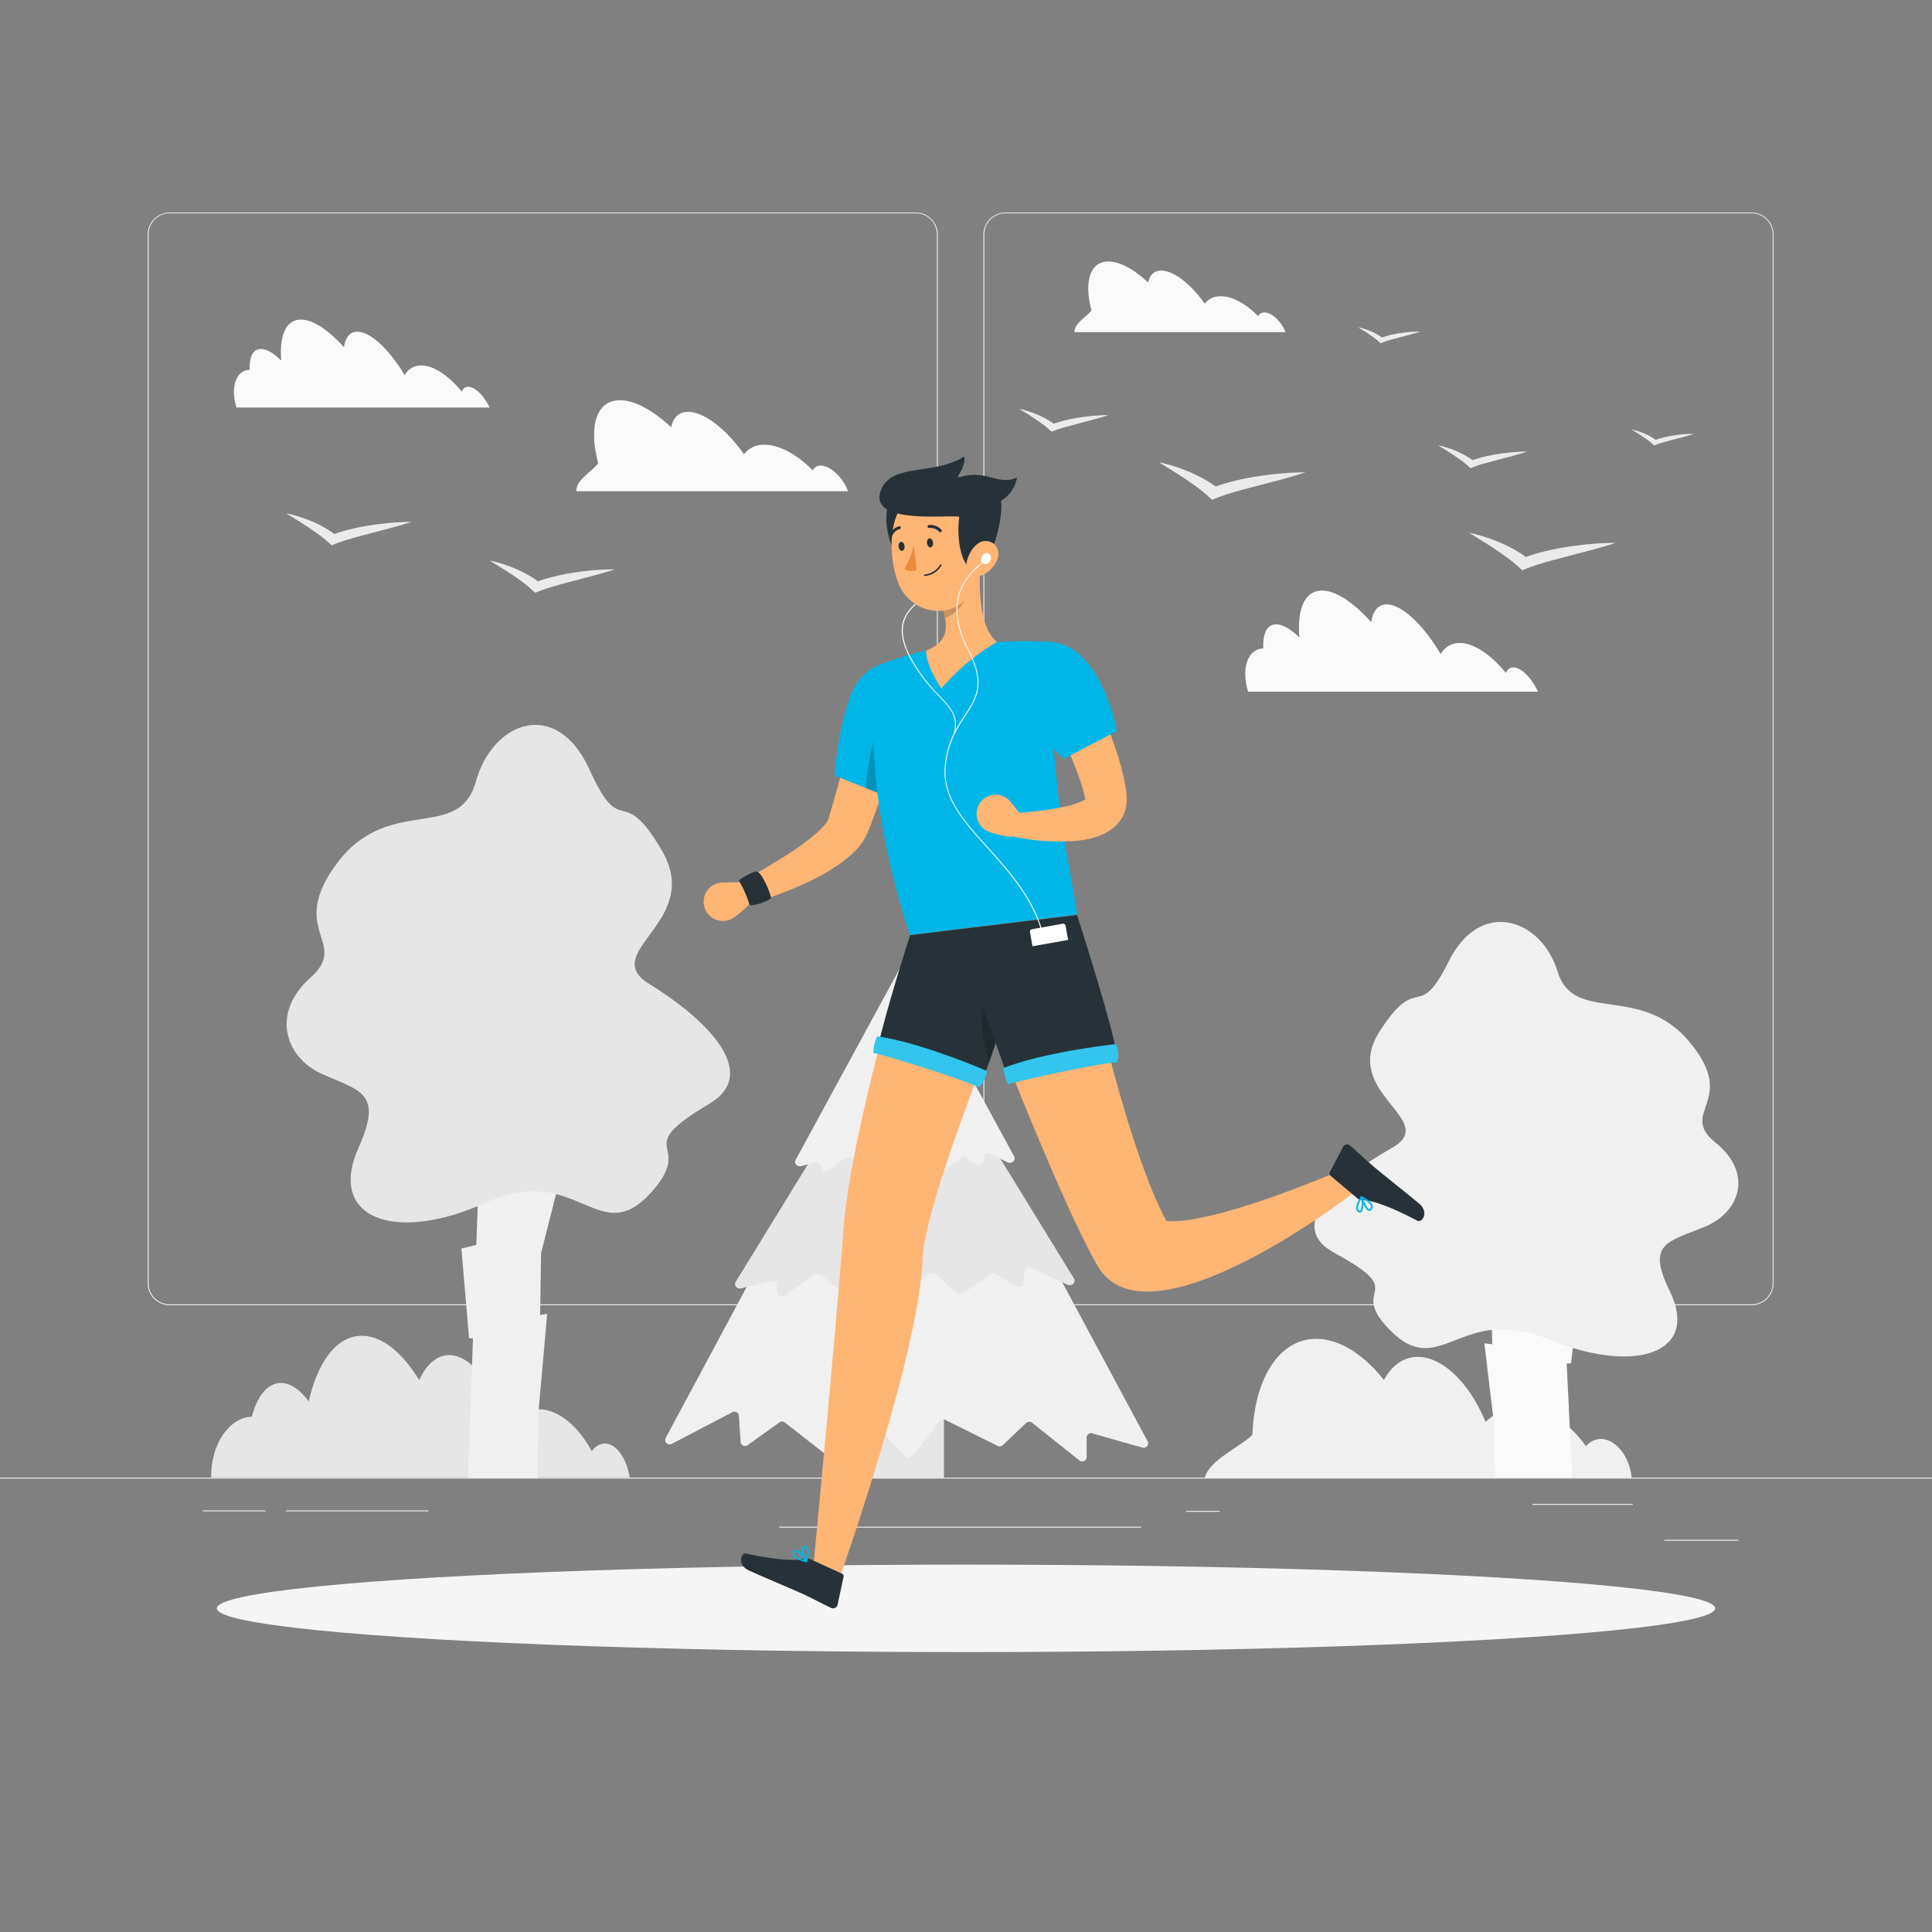 <svg xmlns="http://www.w3.org/2000/svg" viewBox="0 0 500 500"><rect x="0" y="0" width="500" height="500" fill="#808080" stroke="none"/><g id="freepik--background-complete--inject-118"><rect y="382.4" width="500" height="0.25" style="fill:#ebebeb"></rect><rect x="396.59" y="389.21" width="25.97" height="0.25" style="fill:#ebebeb"></rect><rect x="306.97" y="391.01" width="8.69" height="0.25" style="fill:#ebebeb"></rect><rect x="430.71" y="398.49" width="19.19" height="0.25" style="fill:#ebebeb"></rect><rect x="52.46" y="390.89" width="16.25" height="0.25" style="fill:#ebebeb"></rect><rect x="74.06" y="390.89" width="36.83" height="0.25" style="fill:#ebebeb"></rect><rect x="201.66" y="395.11" width="93.68" height="0.25" style="fill:#ebebeb"></rect><path d="M237,337.8H43.91a5.71,5.71,0,0,1-5.7-5.71V60.66A5.71,5.71,0,0,1,43.91,55H237a5.71,5.71,0,0,1,5.71,5.71V332.09A5.71,5.71,0,0,1,237,337.8ZM43.91,55.2a5.46,5.46,0,0,0-5.45,5.46V332.09a5.46,5.46,0,0,0,5.45,5.46H237a5.47,5.47,0,0,0,5.46-5.46V60.66A5.47,5.47,0,0,0,237,55.2Z" style="fill:#ebebeb"></path><path d="M453.31,337.8H260.21a5.72,5.72,0,0,1-5.71-5.71V60.66A5.72,5.72,0,0,1,260.21,55h193.1A5.71,5.71,0,0,1,459,60.66V332.09A5.71,5.71,0,0,1,453.31,337.8ZM260.21,55.2a5.47,5.47,0,0,0-5.46,5.46V332.09a5.47,5.47,0,0,0,5.46,5.46h193.1a5.47,5.47,0,0,0,5.46-5.46V60.66a5.47,5.47,0,0,0-5.46-5.46Z" style="fill:#ebebeb"></path><path d="M219.19,126.42c-1.56-3.43-4.68-6.08-7-5.92a2.18,2.18,0,0,0-1.85,1.23c-4.22-4.27-9.07-6.9-13.08-6.61a6.22,6.22,0,0,0-4.71,2.46c-4.53-6.45-10.29-11-14.48-11-2.38,0-3.86,1.48-4.38,4-4.64-4.34-9.41-7-13.26-7-6.14,0-8.13,6.76-5.62,16.26-1,1.79-5.84,4.29-5.64,7.29h70.27C219.37,126.85,219.28,126.64,219.19,126.42Z" style="fill:#fafafa"></path><path d="M332.48,85.47c-1.21-2.67-3.63-4.73-5.43-4.6a1.7,1.7,0,0,0-1.44.95c-3.27-3.32-7-5.36-10.15-5.13a4.84,4.84,0,0,0-3.67,1.91c-3.51-5-8-8.57-11.25-8.57-1.84,0-3,1.15-3.4,3.07-3.61-3.37-7.32-5.43-10.3-5.43-4.77,0-6.32,5.25-4.37,12.63-.78,1.39-4.54,3.33-4.38,5.66h54.6Z" style="fill:#fafafa"></path><path d="M121,100.1a1.72,1.72,0,0,0-1.48,1.26c-3.61-4.37-7.68-7.06-11-6.76a4.71,4.71,0,0,0-3.79,2.52h0c-3.91-6.59-8.8-11.26-12.24-11.26-2,0-3.12,1.51-3.47,4-4-4.43-8-7.15-11.12-7.15-3.92,0-5.65,4.18-5.11,10.61-1.89-1.87-3.74-3-5.25-3-2.1,0-3.08,2.11-2.91,5.43a2.41,2.41,0,0,0-.54,0c-3.2.55-4.42,4.83-2.89,9.72H126.7C125.26,102.36,122.79,99.94,121,100.1Z" style="fill:#fafafa"></path><path d="M391.46,172.73a2,2,0,0,0-1.71,1.44c-4.13-5-8.79-8.09-12.54-7.75a5.43,5.43,0,0,0-4.34,2.89h0c-4.48-7.55-10.08-12.9-14-12.9-2.24,0-3.58,1.73-4,4.62-4.53-5.08-9.11-8.19-12.74-8.19-4.49,0-6.47,4.79-5.85,12.15-2.16-2.14-4.29-3.4-6-3.4-2.4,0-3.52,2.42-3.33,6.22a4.21,4.21,0,0,0-.62.05c-3.66.64-5.06,5.54-3.3,11.15h75C396.34,175.31,393.51,172.55,391.46,172.73Z" style="fill:#fafafa"></path><path d="M101,135.33c-1.8.14-3.57.38-5.34.65s-3.51.62-5.23,1.05c-1.31.34-2.6.7-3.88,1.17a28.43,28.43,0,0,0-5.21-3,36.51,36.51,0,0,0-3.54-1.36,30.39,30.39,0,0,0-3.78-1l3,1.84c1,.61,1.93,1.21,2.85,1.83s1.81,1.25,2.68,1.88,1.65,1.29,2.4,1.95l.89.79,1.32-.52c1.39-.54,3-1,4.55-1.45s3.22-.88,4.86-1.31c3.27-.88,6.61-1.7,9.9-2.77A51.25,51.25,0,0,0,101,135.33Z" style="fill:#ebebeb"></path><path d="M153.68,147.57c-1.8.15-3.57.39-5.34.65s-3.51.63-5.23,1.06a38.39,38.39,0,0,0-3.88,1.17,28.43,28.43,0,0,0-5.21-3c-1.14-.5-2.32-1-3.54-1.37a30.38,30.38,0,0,0-3.78-1l3,1.83c1,.62,1.93,1.22,2.85,1.83s1.81,1.25,2.68,1.88,1.65,1.29,2.4,2l.89.79,1.32-.52c1.39-.55,3-1,4.55-1.46s3.22-.88,4.86-1.3c3.27-.89,6.61-1.71,9.9-2.77A54.07,54.07,0,0,0,153.68,147.57Z" style="fill:#ebebeb"></path><path d="M411.8,140.78c-2.1.17-4.18.45-6.25.76s-4.11.73-6.13,1.24a46.16,46.16,0,0,0-4.53,1.37,33.31,33.31,0,0,0-6.1-3.48c-1.35-.59-2.72-1.13-4.15-1.6a36.59,36.59,0,0,0-4.44-1.19l3.47,2.15c1.13.72,2.25,1.42,3.33,2.15s2.12,1.46,3.14,2.19,1.93,1.52,2.81,2.3l1,.92,1.55-.61c1.62-.64,3.47-1.18,5.32-1.71s3.78-1,5.7-1.52c3.83-1,7.74-2,11.6-3.24A60.91,60.91,0,0,0,411.8,140.78Z" style="fill:#ebebeb"></path><path d="M331.53,122.54c-2.1.17-4.18.45-6.25.76s-4.11.73-6.13,1.24a45.29,45.29,0,0,0-4.53,1.36,34,34,0,0,0-6.11-3.47,42,42,0,0,0-4.15-1.6,35.94,35.94,0,0,0-4.43-1.19l3.47,2.15c1.13.72,2.25,1.42,3.33,2.14s2.12,1.47,3.14,2.2,1.93,1.52,2.81,2.29l1,.93,1.55-.61c1.62-.64,3.47-1.18,5.32-1.71s3.77-1,5.7-1.52c3.83-1,7.73-2,11.59-3.25C335.74,122.23,333.63,122.36,331.53,122.54Z" style="fill:#ebebeb"></path><path d="M391.41,117.05c-1.28.1-2.54.27-3.8.46s-2.5.44-3.73.75c-.93.24-1.85.5-2.75.83a21.25,21.25,0,0,0-3.71-2.11,25.46,25.46,0,0,0-2.53-1,22.57,22.57,0,0,0-2.69-.73l2.11,1.31c.68.44,1.37.87,2,1.31s1.29.89,1.91,1.33,1.17.92,1.71,1.4l.63.56.95-.37c1-.39,2.1-.72,3.23-1s2.29-.63,3.46-.93c2.33-.63,4.71-1.21,7-2A38,38,0,0,0,391.41,117.05Z" style="fill:#ebebeb"></path><path d="M283,107.61c-1.27.11-2.53.28-3.79.47s-2.5.44-3.73.75c-.93.24-1.85.5-2.76.83a20.89,20.89,0,0,0-3.71-2.11,25.28,25.28,0,0,0-2.52-1,23.1,23.1,0,0,0-2.69-.73l2.1,1.31c.69.44,1.37.86,2,1.3s1.29.89,1.91,1.34,1.17.92,1.7,1.39l.64.57.94-.37c1-.39,2.11-.72,3.24-1s2.29-.63,3.46-.93c2.33-.63,4.7-1.21,7.05-2C285.57,107.43,284.29,107.51,283,107.61Z" style="fill:#ebebeb"></path><path d="M435.7,112.38c-.9.08-1.78.19-2.66.33s-1.75.31-2.61.53a17.2,17.2,0,0,0-1.94.58,14.28,14.28,0,0,0-2.6-1.48c-.57-.25-1.15-.49-1.76-.69a16.37,16.37,0,0,0-1.89-.5l1.48.91c.48.31,1,.61,1.42.92s.9.62,1.33.93.82.65,1.2,1l.44.39.66-.26c.69-.27,1.48-.5,2.27-.72s1.61-.44,2.43-.65c1.63-.44,3.29-.85,4.94-1.38A26.92,26.92,0,0,0,435.7,112.38Z" style="fill:#ebebeb"></path><path d="M364.89,85.9c-.9.08-1.78.2-2.66.33s-1.75.31-2.61.53a19.56,19.56,0,0,0-1.94.58,14.53,14.53,0,0,0-2.59-1.48c-.58-.25-1.16-.48-1.77-.68a16.39,16.39,0,0,0-1.89-.51l1.48.92c.48.3,1,.6,1.42.91s.9.62,1.33.94.82.64,1.2,1l.44.4.66-.26c.69-.27,1.48-.51,2.27-.73s1.61-.44,2.43-.65c1.63-.44,3.29-.85,4.94-1.38A26.92,26.92,0,0,0,364.89,85.9Z" style="fill:#ebebeb"></path><rect x="224.48" y="366.99" width="19.82" height="15.41" style="fill:#e6e6e6"></rect><path d="M235.4,258.24,297,373a1.15,1.15,0,0,1-1.32,1.65l-13-3.69a1.14,1.14,0,0,0-1.46,1.1v5a1.15,1.15,0,0,1-1.87.9l-12.27-9.77a1.14,1.14,0,0,0-1.51.07l-6.05,5.75a1.15,1.15,0,0,1-1.3.2l-13.58-6.74a1.14,1.14,0,0,0-1.4.31l-7.22,9.05a1.15,1.15,0,0,1-1.73.08l-8.58-9a1.16,1.16,0,0,0-1.64,0l-8.6,8.6a1.16,1.16,0,0,1-1.52.1l-10.86-8.49a1.14,1.14,0,0,0-1.36,0L193.48,374a1.15,1.15,0,0,1-1.81-.86l-.45-6.74a1.14,1.14,0,0,0-1.67-.94l-15.72,8.23a1.15,1.15,0,0,1-1.55-1.55l61.1-113.9A1.15,1.15,0,0,1,235.4,258.24Z" style="fill:#f0f0f0"></path><path d="M233.29,261.9l-42.91,69.87c-.55.89.37,1.93,1.47,1.65l7.55-1.88a1.27,1.27,0,0,1,1.63,1.11v1.71a1.31,1.31,0,0,0,2.08.9l7.69-5.34a1.4,1.4,0,0,1,1.67.07l3.79,3.15a1.41,1.41,0,0,0,1.44.19l9.07-3.93a1.39,1.39,0,0,1,1.56.3l4.58,5a1.39,1.39,0,0,0,1.92.08l5.43-5a1.41,1.41,0,0,1,1.82,0l5.52,4.82a1.4,1.4,0,0,0,1.68.09l7.15-4.88a1.4,1.4,0,0,1,1.51,0l5,3.06a1.3,1.3,0,0,0,2-.86l.22-2.81a1.29,1.29,0,0,1,1.87-.94l9.2,4.21c1.13.51,2.33-.58,1.72-1.57l-42.37-69A1.37,1.37,0,0,0,233.29,261.9Z" style="fill:#e6e6e6"></path><path d="M233.25,249.92,205.9,300.19c-.5.91.48,1.89,1.56,1.59l3.39-.95a1.27,1.27,0,0,1,1.69,1.09h0a1.32,1.32,0,0,0,2.16.86l3.87-3a1.41,1.41,0,0,1,1.8.07l1.88,1.76a1.43,1.43,0,0,0,1.57.22l5.18-2.54a1.41,1.41,0,0,1,1.68.34l2.38,2.95a1.41,1.41,0,0,0,2.05.08l2.76-2.86a1.43,1.43,0,0,1,2,0l2.89,2.86a1.42,1.42,0,0,0,1.82.1l4-3.07a1.43,1.43,0,0,1,1.66,0l2.18,1.51a1.32,1.32,0,0,0,2.09-.83l.06-.8a1.31,1.31,0,0,1,1.95-.92l4.13,2.13c1.1.57,2.37-.47,1.82-1.49l-26.82-49.28A1.38,1.38,0,0,0,233.25,249.92Z" style="fill:#f0f0f0"></path><path d="M422.13,381.43c-.82-5.23-4.47-9.28-8.18-9a5,5,0,0,0-3.5,1.87c-4.6-6.51-11-10.52-17.41-10.08a13.93,13.93,0,0,0-8.58,3.76c-4.06-9.84-11-16.82-17.53-16.82-3.74,0-6.76,2.26-8.76,6-5.25-6.6-11.48-10.66-17.53-10.66-9.64,0-16,10.31-16.51,24.79-2.43,2.73-11.21,6.54-12.32,11.11H422.25Z" style="fill:#f0f0f0"></path><path d="M156.25,373.6a4.24,4.24,0,0,0-3.09,2c-3.79-7-9.18-11.33-14.74-10.86a11.42,11.42,0,0,0-7.53,4.05s0,0,0,0c-3.2-10.58-9-18.08-14.65-18.08-3.24,0-5.92,2.43-7.75,6.48-4.34-7.12-9.61-11.49-14.84-11.49-6.49,0-11.43,6.71-13.74,17-2.2-3-4.71-4.78-7.21-4.78-3.47,0-6.14,3.4-7.51,8.72a5.84,5.84,0,0,0-.93.08c-5.56.89-9.72,7.76-9.61,15.62h108.3C162.17,377.22,159.29,373.34,156.25,373.6Z" style="fill:#e6e6e6"></path><polygon points="139.78 340.31 140.04 324.28 145.52 302.68 140.39 302.68 140.78 278.43 124.83 278.43 123.27 322.16 119.41 323.13 121.39 346.31 122.4 346.39 121.11 382.4 139.1 382.4 139.38 365.18 141.61 340.01 139.78 340.31" style="fill:#f0f0f0"></polygon><path d="M83.28,277.91C73.83,273.66,70,262.2,80.36,253s-6.33-12.11,7-29.78,31.42-5.16,35.78-20.91,20.94-21.85,29.45-3.09,8.07,2.62,18.76,21-16.8,26.17-3.27,34.46,29.39,22.73,15.45,31c-21,12.44-3.2,9.71-15,22.91-13.58,15.11-19.2-8.07-42.74,2.62s-41.2,4.16-33-14.18C99.17,282.73,93.34,282.43,83.28,277.91Z" style="fill:#e6e6e6"></path><polygon points="386.19 347.9 385.9 334.76 379.82 317.06 385.51 317.06 385.08 297.19 402.77 297.19 404.5 333.03 408.77 333.82 406.58 352.82 405.46 352.89 406.89 382.4 386.94 382.4 386.63 368.29 384.15 347.66 386.19 347.9" style="fill:#fafafa"></polygon><path d="M441.2,317.49c9-3.72,12.69-13.74,2.8-21.75s6.05-10.59-6.68-26-30-4.52-34.21-18.28-20-19.11-28.16-2.7S367.23,251,357,267s16.06,22.89,3.13,30.14S332,317,345.36,324.26c20.08,10.87,3.06,8.49,14.39,20,13,13.21,18.36-7.06,40.87,2.29s39.4,3.64,31.52-12.4C426,321.7,431.58,321.44,441.2,317.49Z" style="fill:#f0f0f0"></path></g><g id="freepik--Shadow--inject-118"><ellipse id="freepik--path--inject-118" cx="250" cy="416.24" rx="193.89" ry="11.32" style="fill:#f5f5f5"></ellipse></g><g id="freepik--Character--inject-118"><path d="M235.17,182.31c-1.44,5.49-3,10.91-4.73,16.32q-1.26,4.06-2.66,8.11c-.92,2.7-1.89,5.39-3,8.14l-.27.67c-.12.3-.25.56-.38.83a16.33,16.33,0,0,1-.86,1.45,16.52,16.52,0,0,1-1.87,2.29,29.53,29.53,0,0,1-3.89,3.31,54.69,54.69,0,0,1-7.93,4.62,95.66,95.66,0,0,1-16.42,6.07l-2.11-5.5c2.37-1.31,4.83-2.65,7.18-4.06s4.7-2.81,6.92-4.31a55.53,55.53,0,0,0,6.17-4.65,18.43,18.43,0,0,0,2.32-2.41,8.31,8.31,0,0,0,.7-1.06,2.26,2.26,0,0,0,.17-.38.63.63,0,0,0,0-.14l0-.08.07-.24c1.56-5.16,3-10.62,4.49-16s3-10.8,4.56-16.16Z" style="fill:#ffb573"></path><path d="M237.78,176.48c3.46,7-7.61,29.87-7.61,29.87L216,200.73a81,81,0,0,1,4-20.39C223.59,170.38,233.94,168.73,237.78,176.48Z" style="fill:#00B6E8"></path><path d="M238.13,177.37c-3.35-1.12-6.75.57-9.59,7S224,201.08,224.12,204l6,2.39S240.52,185.14,238.13,177.37Z" style="opacity:0.2"></path><path d="M192.45,228.27l-5.5.13a5,5,0,0,0-4.84,5.44h0a5,5,0,0,0,7.86,3.59,24.33,24.33,0,0,0,4.31-3.8Z" style="fill:#ffb573"></path><path d="M191.41,228.26a26.53,26.53,0,0,1,2.5,5.68.53.53,0,0,0,.58.36,13.12,13.12,0,0,0,4.86-1.65.48.48,0,0,0,.15-.48c-.49-2.11-2.55-6.59-3.71-6.61-.95,0-3.26,1.38-4.23,2A.49.49,0,0,0,191.41,228.26Z" style="fill:#263238"></path><path d="M227.51,172.12s-6.57,25.56,8,69.9l43.22-5.25c-.51-6.67-8.61-38.53-6-70.56a113,113,0,0,0-14.69-.07,159.48,159.48,0,0,0-18.37,2.23A81.75,81.75,0,0,0,227.51,172.12Z" style="fill:#00B6E8"></path><path d="M246.86,190.18h0a.12.12,0,0,1-.09-.15c1.27-4.53-.75-6.65-3.82-9.88a43.53,43.53,0,0,1-7.4-9.78c-5.06-9.35-.13-13.09,3.13-15.56a15.43,15.43,0,0,0,1.79-1.49.12.12,0,1,1,.18.17,15.59,15.59,0,0,1-1.81,1.52c-3.2,2.42-8,6.08-3.07,15.24A43,43,0,0,0,243.1,180c3.13,3.28,5.19,5.45,3.88,10.11A.13.13,0,0,1,246.86,190.18Z" style="fill:#fff"></path><path d="M253.71,145.67c-.44,6.05-.28,17,4.33,20.47a56.85,56.85,0,0,0-14.43,12.06c-2.15-3.43-3.89-6.78-3.94-9.83,6.4-2.38,5.64-7.25,3.93-11.7Z" style="fill:#ffb573"></path><path d="M249.59,150.16l-6,6.5a20.16,20.16,0,0,1,1,3.2c2.47-.67,5.6-3.86,5.54-6.53A8.71,8.71,0,0,0,249.59,150.16Z" style="opacity:0.2"></path><path d="M232.28,127.44c-5.76,3.31-1.63,16.81,1.25,17.85C238.93,147.23,239.43,123.34,232.28,127.44Z" style="fill:#263238"></path><path d="M253.33,136.69c.48,8.06,1.17,12.76-2.37,17.36-5.33,6.92-15.66,4.45-18.54-3.31-2.59-7-2.94-19,4.51-23.13A11,11,0,0,1,253.33,136.69Z" style="fill:#ffb573"></path><path d="M259.06,129.61c.77,4.68-3,17.87-6.42,18s-5.27-7.08-4.38-13.88c-3.23-.55-22.94,2-20.44-6.39,2.31-7.74,13.84-4.11,21.71-9.21.6,3.07-2.82,5.84-1.12,5.34,7-2.07,9.9,2.34,14.79.11A8.71,8.71,0,0,1,259.06,129.61Z" style="fill:#263238"></path><path d="M258,145.07a7.7,7.7,0,0,1-4.34,4c-2.54.89-4-1.34-3.43-3.83.51-2.24,2.44-5.41,5.06-5.22S259.06,142.81,258,145.07Z" style="fill:#ffb573"></path><path d="M235.52,242s-15.39,51.09-17.2,75.86c-1.88,25.77-8.15,90.92-8.15,90.92l6.32,1.9s21.47-60,22.31-85.34c.55-16.59,30.27-87.41,30.27-87.41Z" style="fill:#ffb573"></path><path d="M209.59,403.46l8.32,3.8a.7.7,0,0,1,.4.79l-1.54,7.25a1.2,1.2,0,0,1-1.69.82c-2.88-1.37-4.21-2.19-7.87-3.86-2.25-1-10.27-4.4-13.38-5.82s-2.11-4.67-.71-4.37c6.28,1.35,12.48,2.11,15.06,1.3A2,2,0,0,1,209.59,403.46Z" style="fill:#263238"></path><path d="M205.24,401.67a1.3,1.3,0,0,1,.08-.17.65.65,0,0,1,.56-.38c1-.05,2.64,2.34,3,2.82a.23.23,0,0,1,0,.25.21.21,0,0,1-.23.1c-1-.2-2.87-.69-3.34-1.67A1.16,1.16,0,0,1,205.24,401.67Zm2.88,2.05c-.73-1-1.74-2.16-2.22-2.14-.05,0-.11,0-.17.13a.78.78,0,0,0-.06.72A3.81,3.81,0,0,0,208.12,403.72Z" style="fill:#00B6E8"></path><path d="M207.58,400.51l.09-.17a.69.69,0,0,1,.81-.22,1.11,1.11,0,0,1,.67.59c.54,1.11-.26,3.34-.29,3.43a.21.21,0,0,1-.18.15.23.23,0,0,1-.22-.09C207.92,403.48,207.23,401.41,207.58,400.51Zm1,3a4.55,4.55,0,0,0,.16-2.61.67.67,0,0,0-.39-.35c-.22-.07-.28,0-.3.05C207.76,401,208.11,402.59,208.58,403.52Z" style="fill:#00B6E8"></path><path d="M235.52,242s-6.4,20-8.39,29.28c4.06.35,23.12,6.17,26.93,8.5,2.33-4.23,13.64-41.69,13.64-41.69Z" style="fill:#263238"></path><path d="M255.53,251.83c-1.18,4.47-2.73,15.49.61,22.66,1.49-4.23,3.44-10.27,5.33-16.21C259.53,254.26,256.39,248.56,255.53,251.83Z" style="opacity:0.2"></path><path d="M227,268.21a12.41,12.41,0,0,0-1,4.26c3.12.6,23.53,6.93,27.28,8.92,1.82-1.34,2.09-4.23,2.19-4.19S238.52,269.8,227,268.21Z" style="fill:#00B6E8"></path><path d="M227,268.21a12.41,12.41,0,0,0-1,4.26c3.12.6,23.53,6.93,27.28,8.92,1.82-1.34,2.09-4.23,2.19-4.19S238.52,269.8,227,268.21Z" style="fill:#fff;opacity:0.2"></path><path d="M247.41,240.58S271.82,306.2,284,327.52c12.92,22.7,66.8-19.17,66.8-19.17l-4.84-5.07S314.35,317,301.86,316c-12.28-23-23.12-79.24-23.12-79.24Z" style="fill:#ffb573"></path><path d="M246.62,240.67s11.47,29.57,14.3,38.6c3.71-1.7,23.63-6,28.09-5.87-.06-4.84-10.27-36.63-10.27-36.63Z" style="fill:#263238"></path><path d="M269.55,240.72a.14.14,0,0,1-.12-.09c-2.69-8.7-8.64-15.31-13.89-21.14-6.37-7.08-11.87-13.19-11-21.38.63-6.18,3-9.82,5.11-13,3-4.58,5.36-8.2.74-17.07-6.94-13.3.56-19.77,3.38-22.2a11.52,11.52,0,0,0,.86-.79.12.12,0,0,1,.17,0,.13.13,0,0,1,0,.18c-.18.2-.49.47-.89.82-2.78,2.39-10.16,8.77-3.32,21.9,4.68,9,2.28,12.67-.75,17.32-2.09,3.19-4.45,6.8-5.08,12.91-.83,8.08,4.64,14.16,11,21.19,5.26,5.85,11.23,12.48,13.94,21.24a.12.12,0,0,1-.08.15Z" style="fill:#fff"></path><path d="M256.24,145.11a1.22,1.22,0,1,1-2.12-1.11,1.37,1.37,0,0,1,1.76-.76A1.36,1.36,0,0,1,256.24,145.11Z" style="fill:#fff"></path><path d="M267.4,239.72h8.09a.64.64,0,0,1,.64.64v3.73a0,0,0,0,1,0,0h-9.37a0,0,0,0,1,0,0v-3.73A.64.64,0,0,1,267.4,239.72Z" transform="translate(-38.33 51.53) rotate(-10.13)" style="fill:#fff"></path><path d="M259.68,276.43a12.3,12.3,0,0,0,1.23,4.19c3-1,23.9-5.57,28.14-5.69.93-2.06-.26-4.71-.16-4.72S270.44,272.16,259.68,276.43Z" style="fill:#00B6E8"></path><path d="M259.68,276.43a12.3,12.3,0,0,0,1.23,4.19c3-1,23.9-5.57,28.14-5.69.93-2.06-.26-4.71-.16-4.72S270.44,272.16,259.68,276.43Z" style="fill:#fff;opacity:0.2"></path><path d="M351.32,310.15l-7-5.89a.73.73,0,0,1-.17-.88l3.43-6.57a1.2,1.2,0,0,1,1.85-.33c2.4,2.09,3.47,3.24,6.54,5.83,1.9,1.59,8.71,7,11.32,9.2s.78,5.07-.49,4.4c-5.68-3-11.45-5.38-14.15-5.29A2,2,0,0,1,351.32,310.15Z" style="fill:#263238"></path><path d="M355,313l-.12.14a.67.67,0,0,1-.64.22c-1-.23-1.91-3-2.09-3.51a.23.23,0,0,1,.07-.25.23.23,0,0,1,.25,0c1,.48,2.58,1.44,2.77,2.5A1.15,1.15,0,0,1,355,313Zm-2.22-2.75c.43,1.18,1.1,2.55,1.56,2.66a.22.22,0,0,0,.21-.08.78.78,0,0,0,.24-.68C354.71,311.64,354,311,352.8,310.29Z" style="fill:#00B6E8"></path><path d="M352.45,313.52a.44.44,0,0,1-.13.14.66.66,0,0,1-.84,0,1.09,1.09,0,0,1-.48-.74c-.23-1.22,1.14-3.15,1.2-3.24a.23.23,0,0,1,.22-.09.24.24,0,0,1,.18.14C352.93,310.58,353,312.76,352.45,313.52Zm-.15-3.16a4.54,4.54,0,0,0-.85,2.47.65.65,0,0,0,.28.44c.19.13.27.07.3,0C352.42,313,352.5,311.38,352.3,310.36Z" style="fill:#00B6E8"></path><path d="M241.46,140.4c.08.65-.2,1.22-.62,1.27s-.84-.43-.92-1.08.2-1.23.63-1.28S241.38,139.75,241.46,140.4Z" style="fill:#263238"></path><path d="M234.1,141.29c.08.66-.21,1.23-.63,1.28s-.84-.44-.92-1.09.21-1.22.63-1.27S234,140.64,234.1,141.29Z" style="fill:#263238"></path><path d="M236.48,141.33a23.73,23.73,0,0,1-2.44,6,3.81,3.81,0,0,0,3.19.2Z" style="fill:#ed893e"></path><path d="M239.32,149.06a.19.19,0,0,1-.19-.17.19.19,0,0,1,.17-.21,5.19,5.19,0,0,0,4-2.53.19.19,0,0,1,.26-.09.21.21,0,0,1,.09.26,5.5,5.5,0,0,1-4.27,2.74Z" style="fill:#263238"></path><path d="M243.35,137.76a.39.39,0,0,1-.28-.12,3.07,3.07,0,0,0-2.61-1,.39.39,0,0,1-.14-.76,3.86,3.86,0,0,1,3.31,1.2.4.4,0,0,1,0,.55A.43.43,0,0,1,243.35,137.76Z" style="fill:#263238"></path><path d="M230.52,139.16l-.13,0a.39.39,0,0,1-.24-.49,3.84,3.84,0,0,1,2.49-2.49.38.38,0,0,1,.47.28.39.39,0,0,1-.28.47,3,3,0,0,0-2,2A.38.38,0,0,1,230.52,139.16Z" style="fill:#263238"></path><path d="M279.4,171.86c2.44,4.8,4.58,9.55,6.58,14.51,1,2.48,1.94,5,2.78,7.57a70.46,70.46,0,0,1,2.25,8.12c.14.73.27,1.49.38,2.28a24.18,24.18,0,0,1,.2,2.67,9.25,9.25,0,0,1-1.1,4.42,9.45,9.45,0,0,1-2.66,3.06,14.74,14.74,0,0,1-5.22,2.42,27.92,27.92,0,0,1-4.56.75,57.68,57.68,0,0,1-16.49-1.3l.53-5.86,3.73-.32c1.25-.12,2.49-.27,3.72-.41a61.42,61.42,0,0,0,7.07-1.25,20.11,20.11,0,0,0,3-1,4.38,4.38,0,0,0,1.69-1c.07-.11,0-.1-.18.1a1.73,1.73,0,0,0-.26.67c0,.05,0,0,0-.07l0-.14,0-.29-.13-.69c-.12-.49-.24-1-.39-1.53-.61-2.13-1.42-4.44-2.33-6.72s-1.87-4.6-2.89-6.9c-2-4.6-4.17-9.27-6.29-13.78Z" style="fill:#ffb573"></path><path d="M265,211.93l-3.37-4.34a5,5,0,0,0-7.25-.66h0a5,5,0,0,0,1.79,8.45,25,25,0,0,0,5.61,1.21Z" style="fill:#ffb573"></path><path d="M272.73,166.21c12.44,1.72,16.33,23,16.33,23l-13.84,7.22a68.6,68.6,0,0,1-11.16-15.23C259.15,171.93,264.46,165.06,272.73,166.21Z" style="fill:#00B6E8"></path></g></svg>